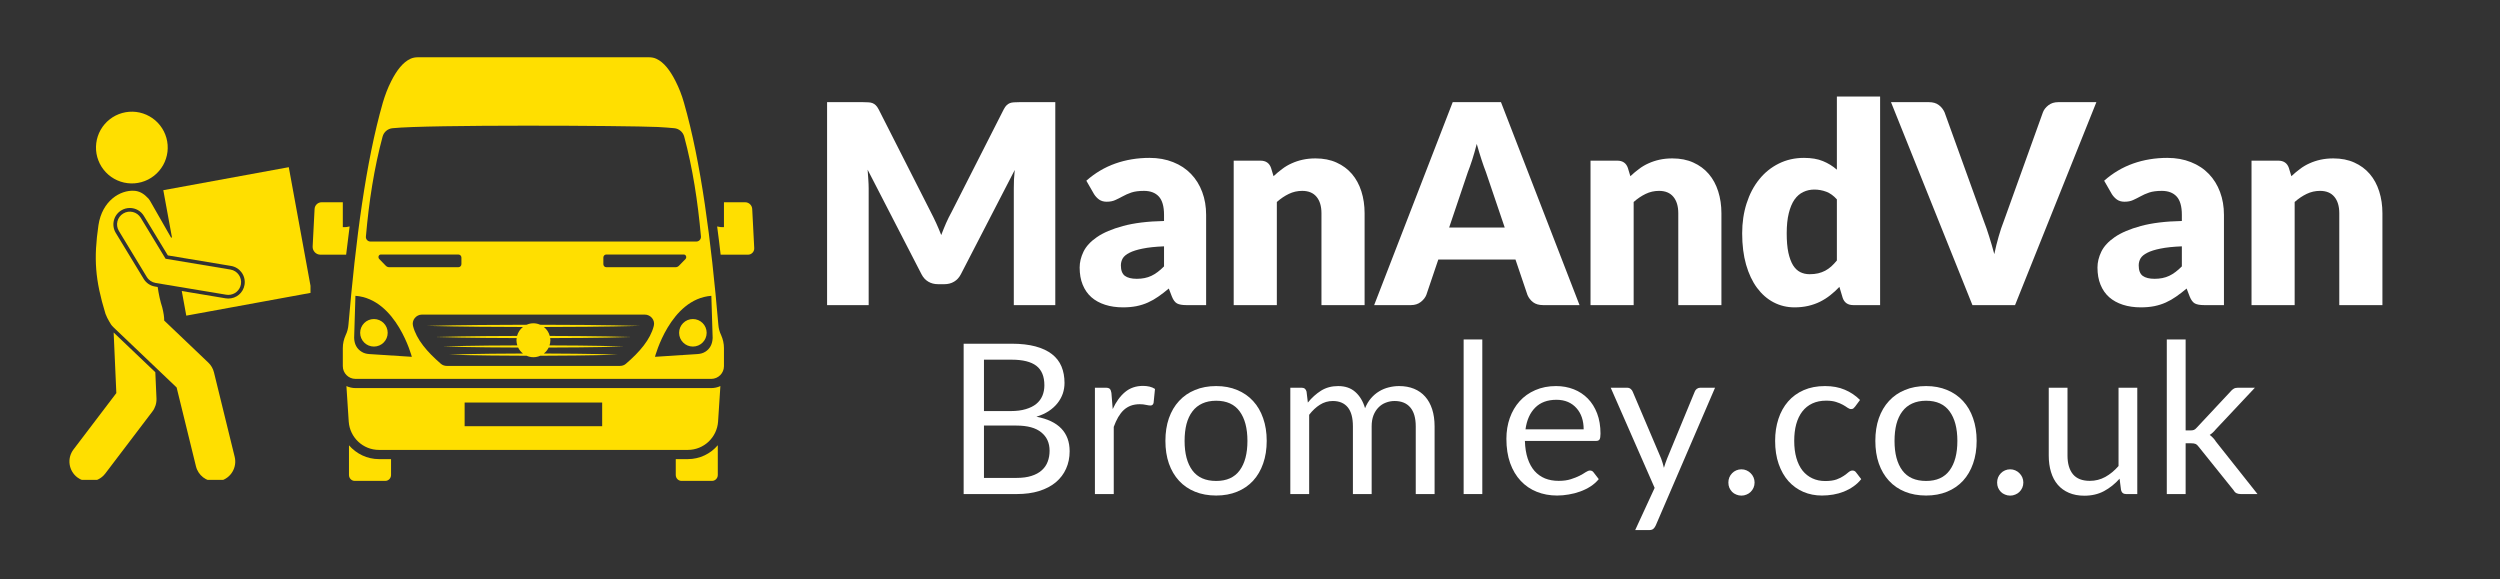 <svg xmlns="http://www.w3.org/2000/svg" xmlns:xlink="http://www.w3.org/1999/xlink" width="600" viewBox="0 0 450 104.25" height="139" preserveAspectRatio="xMidYMid meet"><rect x="0" y="0" width="450" height="104.25" fill="#333333" stroke="none"/><defs><g></g><clipPath id="939fd4f8fe"><path d="M 12 59 L 29 59 L 29 86.371 L 12 86.371 Z M 12 59 " clip-rule="nonzero"></path></clipPath><clipPath id="ae8472b5c5"><path d="M 17 30 L 55.891 30 L 55.891 86.371 L 17 86.371 Z M 17 30 " clip-rule="nonzero"></path></clipPath><clipPath id="56492bb1fe"><path d="M 129 36 L 135.887 36 L 135.887 46 L 129 46 Z M 129 36 " clip-rule="nonzero"></path></clipPath><clipPath id="05c072751c"><path d="M 61 10.352 L 131 10.352 L 131 69 L 61 69 Z M 61 10.352 " clip-rule="nonzero"></path></clipPath><clipPath id="176a81b2b3"><path d="M 56.211 36 L 63 36 L 63 46 L 56.211 46 Z M 56.211 36 " clip-rule="nonzero"></path></clipPath></defs><g clip-path="url(#939fd4f8fe)"><path fill="#ffdf00" d="M 13.918 85.93 C 14.566 86.422 15.328 86.66 16.086 86.66 C 17.168 86.66 18.238 86.172 18.945 85.242 L 27.438 74.062 C 27.945 73.395 28.203 72.57 28.168 71.73 L 27.957 67 L 20.457 59.852 L 20.941 70.754 L 13.23 80.902 C 12.031 82.48 12.34 84.73 13.918 85.93 Z M 13.918 85.93 " fill-opacity="1" fill-rule="nonzero"></path></g><g clip-path="url(#ae8472b5c5)"><path fill="#ffdf00" d="M 26.449 35.48 C 25.824 34.82 25.043 34.395 24.16 34.34 C 21.641 34.18 18.387 36.129 17.723 40.523 C 16.844 46.57 17.109 50.352 18.988 56.488 C 19.195 57.016 19.422 57.473 19.664 57.875 C 19.848 58.246 20.094 58.594 20.41 58.895 L 20.68 59.152 C 20.703 59.176 20.73 59.203 20.754 59.227 L 31.793 69.746 L 35.273 83.938 C 35.676 85.574 37.141 86.672 38.754 86.672 C 39.039 86.672 39.324 86.637 39.613 86.566 C 41.539 86.098 42.715 84.152 42.242 82.23 L 38.512 67.02 C 38.348 66.352 38 65.75 37.504 65.277 L 29.555 57.699 C 29.566 57.102 29.453 56.34 29.215 55.371 C 28.832 54.191 28.566 52.938 28.383 51.66 L 27.898 51.578 C 27.047 51.438 26.305 50.934 25.859 50.195 L 20.84 41.926 C 20.43 41.25 20.309 40.457 20.496 39.688 C 20.684 38.922 21.16 38.273 21.836 37.863 C 22.297 37.586 22.828 37.438 23.367 37.438 C 24.41 37.438 25.355 37.969 25.895 38.859 L 30.211 45.973 L 41.586 47.867 C 43.195 48.137 44.285 49.66 44.016 51.27 C 43.777 52.699 42.555 53.738 41.105 53.738 C 40.941 53.738 40.777 53.727 40.617 53.699 L 32.719 52.383 L 33.531 56.816 L 56.117 52.68 L 51.98 30.094 L 29.395 34.234 L 30.961 42.781 L 30.77 42.727 L 28.707 39.121 L 26.988 36.113 C 26.848 35.863 26.66 35.652 26.449 35.48 Z M 26.449 35.48 " fill-opacity="1" fill-rule="nonzero"></path></g><path fill="#ffdf00" d="M 29.953 24.828 C 30.066 25.234 30.141 25.652 30.172 26.074 C 30.203 26.496 30.195 26.918 30.145 27.34 C 30.094 27.762 30 28.172 29.867 28.574 C 29.738 28.977 29.566 29.363 29.359 29.734 C 29.148 30.102 28.906 30.449 28.629 30.77 C 28.355 31.09 28.051 31.383 27.715 31.645 C 27.383 31.906 27.023 32.133 26.648 32.324 C 26.27 32.516 25.875 32.668 25.465 32.781 C 25.059 32.895 24.641 32.965 24.219 33 C 23.797 33.031 23.375 33.02 22.953 32.969 C 22.531 32.918 22.121 32.828 21.719 32.695 C 21.316 32.562 20.93 32.391 20.559 32.184 C 20.191 31.977 19.844 31.734 19.523 31.457 C 19.203 31.18 18.91 30.875 18.648 30.539 C 18.387 30.207 18.16 29.852 17.969 29.473 C 17.781 29.094 17.625 28.699 17.512 28.293 C 17.398 27.883 17.328 27.469 17.293 27.047 C 17.262 26.621 17.273 26.199 17.324 25.781 C 17.375 25.359 17.465 24.945 17.598 24.543 C 17.73 24.141 17.902 23.754 18.109 23.387 C 18.316 23.016 18.562 22.672 18.836 22.352 C 19.113 22.027 19.418 21.738 19.754 21.477 C 20.086 21.215 20.441 20.988 20.82 20.797 C 21.199 20.605 21.594 20.453 22 20.34 C 22.41 20.227 22.824 20.152 23.246 20.121 C 23.672 20.09 24.094 20.098 24.512 20.148 C 24.934 20.199 25.348 20.293 25.75 20.426 C 26.152 20.559 26.539 20.727 26.906 20.938 C 27.277 21.145 27.621 21.387 27.945 21.664 C 28.266 21.938 28.555 22.246 28.816 22.578 C 29.078 22.91 29.305 23.27 29.496 23.648 C 29.688 24.023 29.84 24.418 29.953 24.828 Z M 29.953 24.828 " fill-opacity="1" fill-rule="nonzero"></path><path fill="#ffdf00" d="M 40.723 53.047 C 40.852 53.07 40.98 53.078 41.105 53.078 C 42.207 53.078 43.18 52.285 43.367 51.16 C 43.574 49.91 42.73 48.727 41.48 48.52 L 29.801 46.574 L 25.332 39.203 C 24.672 38.117 23.262 37.773 22.18 38.43 C 21.094 39.086 20.746 40.5 21.406 41.582 L 26.422 49.855 C 26.77 50.426 27.348 50.82 28.008 50.93 Z M 40.723 53.047 " fill-opacity="1" fill-rule="nonzero"></path><path fill="#ffdf00" d="M 122.68 86.562 L 128.16 86.562 C 128.738 86.562 129.203 86.082 129.203 85.504 L 129.203 80.141 C 127.895 81.68 125.957 82.641 123.805 82.641 L 121.637 82.641 L 121.637 85.504 C 121.637 86.082 122.098 86.562 122.68 86.562 Z M 122.68 86.562 " fill-opacity="1" fill-rule="nonzero"></path><path fill="#ffdf00" d="M 62.816 80.156 L 62.816 85.504 C 62.816 86.082 63.281 86.562 63.859 86.562 L 69.344 86.562 C 69.922 86.562 70.387 86.082 70.387 85.504 L 70.387 82.641 L 68.215 82.641 C 66.078 82.641 64.145 81.68 62.816 80.156 Z M 62.816 80.156 " fill-opacity="1" fill-rule="nonzero"></path><g clip-path="url(#56492bb1fe)"><path fill="#ffdf00" d="M 135.398 37.613 C 135.363 36.938 134.801 36.406 134.121 36.406 L 130.312 36.406 L 130.312 40.879 C 129.867 40.91 129.453 40.859 129.086 40.762 C 129.305 42.402 129.52 44.09 129.715 45.844 L 134.637 45.844 C 135.281 45.844 135.793 45.297 135.762 44.668 Z M 135.398 37.613 " fill-opacity="1" fill-rule="nonzero"></path></g><g clip-path="url(#05c072751c)"><path fill="#ffdf00" d="M 73.863 10.59 C 72.539 11.203 71.41 12.645 70.418 14.613 C 69.789 15.84 69.309 17.133 68.91 18.473 C 65.832 29.219 64.027 43.23 62.719 58.465 C 62.668 59.109 62.504 59.738 62.223 60.316 C 61.891 61.047 61.707 61.84 61.707 62.652 L 61.707 65.914 C 61.707 67.172 62.734 68.199 63.992 68.199 L 128.027 68.199 C 129.285 68.199 130.312 67.172 130.312 65.914 L 130.312 62.652 C 130.312 61.84 130.129 61.047 129.801 60.316 C 129.52 59.738 129.352 59.109 129.305 58.465 C 127.996 43.23 126.191 29.219 123.109 18.473 C 122.73 17.133 122.23 15.84 121.602 14.613 C 120.609 12.645 119.484 11.203 118.16 10.59 C 117.746 10.391 117.281 10.309 116.816 10.309 L 75.219 10.309 C 74.742 10.309 74.277 10.391 73.863 10.59 Z M 66.445 63.73 C 65.965 63.695 65.484 63.578 65.086 63.316 C 64.227 62.785 63.777 61.941 63.746 60.812 L 63.977 53.246 C 71.395 53.809 74.129 64.227 74.129 64.227 Z M 68.562 45.812 L 82.508 45.812 C 82.805 45.812 83.055 46.059 83.055 46.359 L 83.055 47.551 C 83.055 47.848 82.805 48.098 82.508 48.098 L 70.055 48.098 C 69.824 48.098 69.605 47.996 69.457 47.848 L 68.266 46.625 C 67.984 46.324 68.148 45.812 68.562 45.812 Z M 117.68 58.68 C 117.051 61.129 115.145 63.348 112.676 65.469 C 112.379 65.734 112 65.863 111.602 65.863 L 80.422 65.863 C 80.039 65.863 79.641 65.734 79.344 65.469 C 76.895 63.348 74.973 61.129 74.344 58.68 C 74.078 57.637 74.891 56.625 75.965 56.625 L 116.055 56.625 C 117.133 56.625 117.961 57.637 117.68 58.68 Z M 108.605 47.551 L 108.605 46.359 C 108.605 46.059 108.836 45.812 109.133 45.812 L 123.094 45.812 C 123.359 45.812 123.523 46.043 123.523 46.277 C 123.523 46.406 123.492 46.523 123.391 46.625 L 122.199 47.848 C 122.051 47.996 121.836 48.098 121.602 48.098 L 109.133 48.098 C 108.836 48.098 108.605 47.848 108.605 47.551 Z M 128.277 60.812 C 128.242 61.941 127.797 62.785 126.953 63.316 C 126.539 63.578 126.059 63.695 125.578 63.73 L 117.895 64.227 C 117.895 64.227 120.625 53.809 128.043 53.246 Z M 118.422 22.859 C 119.566 22.926 120.559 22.992 121.387 23.078 C 122.23 23.16 122.945 23.773 123.16 24.602 C 124.668 30.215 125.609 36.242 126.172 42.582 C 126.207 43.062 125.824 43.477 125.344 43.477 L 66.676 43.477 C 66.195 43.477 65.816 43.062 65.863 42.582 C 66.41 36.242 67.355 30.215 68.863 24.602 C 69.078 23.773 69.789 23.16 70.648 23.078 C 77.027 22.414 112.512 22.598 118.422 22.859 Z M 118.422 22.859 " fill-opacity="1" fill-rule="nonzero"></path></g><path fill="#ffdf00" d="M 129.254 75.883 L 129.668 69.492 C 129.172 69.723 128.605 69.855 128.027 69.855 L 63.992 69.855 C 63.414 69.855 62.852 69.723 62.355 69.492 L 62.77 75.883 C 62.969 78.746 65.336 80.984 68.215 80.984 L 123.805 80.984 C 126.688 80.984 129.055 78.746 129.254 75.883 Z M 108.391 76.711 L 83.633 76.711 L 83.633 72.457 L 108.391 72.457 Z M 108.391 76.711 " fill-opacity="1" fill-rule="nonzero"></path><g clip-path="url(#176a81b2b3)"><path fill="#ffdf00" d="M 57.684 45.844 L 62.305 45.844 C 62.504 44.09 62.719 42.402 62.934 40.762 C 62.57 40.859 62.156 40.91 61.707 40.879 L 61.707 36.406 L 57.898 36.406 C 57.223 36.406 56.656 36.938 56.625 37.613 L 56.277 44.371 C 56.242 45.168 56.875 45.844 57.684 45.844 Z M 57.684 45.844 " fill-opacity="1" fill-rule="nonzero"></path></g><path fill="#ffdf00" d="M 67.305 57.426 C 65.938 57.426 64.828 58.535 64.828 59.906 C 64.828 61.273 65.938 62.383 67.305 62.383 C 68.676 62.383 69.785 61.273 69.785 59.906 C 69.785 58.535 68.676 57.426 67.305 57.426 Z M 67.305 57.426 " fill-opacity="1" fill-rule="nonzero"></path><path fill="#ffdf00" d="M 124.719 62.383 C 126.09 62.383 127.199 61.273 127.199 59.906 C 127.199 58.535 126.09 57.426 124.719 57.426 C 123.348 57.426 122.238 58.535 122.238 59.906 C 122.238 61.273 123.348 62.383 124.719 62.383 Z M 124.719 62.383 " fill-opacity="1" fill-rule="nonzero"></path><path fill="#ffdf00" d="M 105.59 58.496 L 97.242 58.457 C 96.867 58.289 96.453 58.191 96.016 58.191 C 95.574 58.191 95.16 58.289 94.785 58.457 L 86.438 58.5 C 83.242 58.531 80.051 58.574 76.859 58.66 C 80.051 58.746 83.242 58.785 86.438 58.82 L 94.129 58.859 C 93.621 59.262 93.242 59.82 93.07 60.469 L 87.207 60.5 C 84.27 60.535 81.332 60.574 78.398 60.66 C 81.332 60.746 84.27 60.789 87.207 60.82 L 93 60.855 C 92.98 60.984 92.961 61.109 92.961 61.242 C 92.961 61.57 93.023 61.879 93.117 62.172 C 91.367 62.18 89.613 62.18 87.859 62.203 C 85.145 62.238 82.426 62.277 79.707 62.363 C 82.426 62.449 85.145 62.492 87.859 62.523 C 89.664 62.547 91.465 62.551 93.266 62.559 C 93.469 62.98 93.77 63.348 94.133 63.633 C 92.23 63.641 90.328 63.645 88.426 63.672 C 85.895 63.703 83.367 63.746 80.836 63.832 C 83.367 63.918 85.895 63.961 88.426 63.992 C 90.543 64.023 92.664 64.023 94.781 64.035 C 95.16 64.203 95.574 64.297 96.016 64.297 C 96.453 64.297 96.871 64.203 97.246 64.035 C 99.367 64.023 101.484 64.023 103.602 63.992 L 107.398 63.934 C 108.66 63.902 109.926 63.879 111.191 63.832 C 109.926 63.785 108.66 63.766 107.398 63.73 L 103.602 63.672 C 101.699 63.645 99.797 63.641 97.895 63.633 C 98.258 63.348 98.559 62.98 98.762 62.559 L 104.168 62.527 L 108.242 62.469 C 109.602 62.434 110.961 62.414 112.32 62.363 C 110.961 62.316 109.602 62.297 108.242 62.262 L 104.168 62.203 L 98.91 62.172 C 99.004 61.879 99.07 61.57 99.07 61.242 C 99.07 61.109 99.047 60.984 99.031 60.855 L 104.824 60.824 L 109.227 60.766 C 110.695 60.73 112.164 60.707 113.629 60.66 C 112.164 60.613 110.695 60.594 109.227 60.559 L 104.824 60.5 L 98.957 60.469 C 98.785 59.82 98.41 59.262 97.898 58.859 L 105.59 58.82 L 110.379 58.762 L 115.168 58.66 L 110.379 58.559 Z M 105.59 58.496 " fill-opacity="1" fill-rule="nonzero"></path><g fill="#ffffff" fill-opacity="1"><g transform="translate(145.344, 54.919)"><g><path d="M 44.609 -36.531 L 44.609 0 L 37.141 0 L 37.141 -21.016 C 37.141 -21.504 37.148 -22.031 37.172 -22.594 C 37.203 -23.164 37.25 -23.742 37.312 -24.328 L 27.609 -5.547 C 27.305 -4.961 26.898 -4.52 26.391 -4.219 C 25.879 -3.914 25.301 -3.766 24.656 -3.766 L 23.5 -3.766 C 22.844 -3.766 22.258 -3.914 21.75 -4.219 C 21.238 -4.52 20.832 -4.961 20.531 -5.547 L 10.828 -24.375 C 10.879 -23.77 10.922 -23.18 10.953 -22.609 C 10.992 -22.035 11.016 -21.504 11.016 -21.016 L 11.016 0 L 3.531 0 L 3.531 -36.531 L 10 -36.531 C 10.375 -36.531 10.695 -36.52 10.969 -36.5 C 11.25 -36.488 11.492 -36.441 11.703 -36.359 C 11.922 -36.273 12.117 -36.145 12.297 -35.969 C 12.473 -35.801 12.645 -35.555 12.812 -35.234 L 22.219 -16.703 C 22.551 -16.066 22.875 -15.406 23.188 -14.719 C 23.5 -14.031 23.797 -13.328 24.078 -12.609 C 24.359 -13.348 24.648 -14.066 24.953 -14.766 C 25.266 -15.473 25.598 -16.145 25.953 -16.781 L 35.328 -35.234 C 35.492 -35.555 35.664 -35.801 35.844 -35.969 C 36.02 -36.145 36.219 -36.273 36.438 -36.359 C 36.656 -36.441 36.898 -36.488 37.172 -36.5 C 37.453 -36.52 37.773 -36.531 38.141 -36.531 Z M 44.609 -36.531 "></path></g></g></g><g fill="#ffffff" fill-opacity="1"><g transform="translate(193.478, 54.919)"><g><path d="M 16.047 -10.578 C 14.492 -10.516 13.211 -10.379 12.203 -10.172 C 11.203 -9.973 10.41 -9.723 9.828 -9.422 C 9.242 -9.129 8.836 -8.789 8.609 -8.406 C 8.391 -8.02 8.281 -7.598 8.281 -7.141 C 8.281 -6.254 8.52 -5.629 9 -5.266 C 9.488 -4.91 10.203 -4.734 11.141 -4.734 C 12.141 -4.734 13.016 -4.91 13.766 -5.266 C 14.516 -5.617 15.273 -6.188 16.047 -6.969 Z M 2.062 -22.391 C 3.625 -23.773 5.363 -24.805 7.281 -25.484 C 9.195 -26.16 11.25 -26.5 13.438 -26.5 C 15.008 -26.5 16.426 -26.242 17.688 -25.734 C 18.957 -25.234 20.031 -24.523 20.906 -23.609 C 21.781 -22.703 22.453 -21.617 22.922 -20.359 C 23.391 -19.109 23.625 -17.738 23.625 -16.25 L 23.625 0 L 20.062 0 C 19.32 0 18.766 -0.098 18.391 -0.297 C 18.016 -0.504 17.703 -0.926 17.453 -1.562 L 16.906 -2.984 C 16.25 -2.43 15.617 -1.945 15.016 -1.531 C 14.422 -1.113 13.801 -0.758 13.156 -0.469 C 12.508 -0.176 11.82 0.039 11.094 0.188 C 10.363 0.332 9.555 0.406 8.672 0.406 C 7.484 0.406 6.406 0.25 5.438 -0.062 C 4.469 -0.375 3.645 -0.828 2.969 -1.422 C 2.289 -2.023 1.77 -2.773 1.406 -3.672 C 1.039 -4.566 0.859 -5.598 0.859 -6.766 C 0.859 -7.703 1.086 -8.648 1.547 -9.609 C 2.016 -10.578 2.828 -11.457 3.984 -12.25 C 5.141 -13.039 6.695 -13.703 8.656 -14.234 C 10.613 -14.773 13.078 -15.078 16.047 -15.141 L 16.047 -16.25 C 16.047 -17.77 15.734 -18.867 15.109 -19.547 C 14.484 -20.223 13.594 -20.562 12.438 -20.562 C 11.52 -20.562 10.766 -20.461 10.172 -20.266 C 9.586 -20.066 9.066 -19.836 8.609 -19.578 C 8.148 -19.328 7.703 -19.102 7.266 -18.906 C 6.836 -18.707 6.32 -18.609 5.719 -18.609 C 5.188 -18.609 4.734 -18.738 4.359 -19 C 3.992 -19.27 3.691 -19.594 3.453 -19.969 Z M 2.062 -22.391 "></path></g></g></g><g fill="#ffffff" fill-opacity="1"><g transform="translate(219.425, 54.919)"><g><path d="M 9.812 -23.203 C 10.312 -23.672 10.828 -24.102 11.359 -24.5 C 11.891 -24.906 12.461 -25.242 13.078 -25.516 C 13.691 -25.797 14.352 -26.016 15.062 -26.172 C 15.77 -26.328 16.539 -26.406 17.375 -26.406 C 18.801 -26.406 20.062 -26.156 21.156 -25.656 C 22.25 -25.164 23.172 -24.484 23.922 -23.609 C 24.672 -22.734 25.238 -21.688 25.625 -20.469 C 26.008 -19.258 26.203 -17.945 26.203 -16.531 L 26.203 0 L 18.438 0 L 18.438 -16.531 C 18.438 -17.801 18.141 -18.789 17.547 -19.5 C 16.961 -20.207 16.102 -20.562 14.969 -20.562 C 14.113 -20.562 13.312 -20.379 12.562 -20.016 C 11.82 -19.66 11.102 -19.176 10.406 -18.562 L 10.406 0 L 2.641 0 L 2.641 -26 L 7.453 -26 C 8.422 -26 9.055 -25.566 9.359 -24.703 Z M 9.812 -23.203 "></path></g></g></g><g fill="#ffffff" fill-opacity="1"><g transform="translate(248.004, 54.919)"><g><path d="M 22.844 -13.969 L 19.453 -23.969 C 19.203 -24.602 18.938 -25.352 18.656 -26.219 C 18.375 -27.082 18.094 -28.016 17.812 -29.016 C 17.551 -27.992 17.281 -27.047 17 -26.172 C 16.719 -25.305 16.453 -24.555 16.203 -23.922 L 12.844 -13.969 Z M 36.312 0 L 29.75 0 C 29.008 0 28.41 -0.172 27.953 -0.516 C 27.504 -0.859 27.164 -1.297 26.938 -1.828 L 24.781 -8.203 L 10.891 -8.203 L 8.734 -1.828 C 8.547 -1.359 8.211 -0.938 7.734 -0.562 C 7.254 -0.188 6.664 0 5.969 0 L -0.656 0 L 13.484 -36.531 L 22.172 -36.531 Z M 36.312 0 "></path></g></g></g><g fill="#ffffff" fill-opacity="1"><g transform="translate(283.653, 54.919)"><g><path d="M 9.812 -23.203 C 10.312 -23.672 10.828 -24.102 11.359 -24.5 C 11.891 -24.906 12.461 -25.242 13.078 -25.516 C 13.691 -25.797 14.352 -26.016 15.062 -26.172 C 15.77 -26.328 16.539 -26.406 17.375 -26.406 C 18.801 -26.406 20.062 -26.156 21.156 -25.656 C 22.25 -25.164 23.172 -24.484 23.922 -23.609 C 24.672 -22.734 25.238 -21.688 25.625 -20.469 C 26.008 -19.258 26.203 -17.945 26.203 -16.531 L 26.203 0 L 18.438 0 L 18.438 -16.531 C 18.438 -17.801 18.141 -18.789 17.547 -19.5 C 16.961 -20.207 16.102 -20.562 14.969 -20.562 C 14.113 -20.562 13.312 -20.379 12.562 -20.016 C 11.82 -19.66 11.102 -19.176 10.406 -18.562 L 10.406 0 L 2.641 0 L 2.641 -26 L 7.453 -26 C 8.422 -26 9.055 -25.566 9.359 -24.703 Z M 9.812 -23.203 "></path></g></g></g><g fill="#ffffff" fill-opacity="1"><g transform="translate(312.232, 54.919)"><g><path d="M 18.406 -19.031 C 17.82 -19.688 17.188 -20.145 16.5 -20.406 C 15.812 -20.664 15.094 -20.797 14.344 -20.797 C 13.625 -20.797 12.961 -20.648 12.359 -20.359 C 11.754 -20.078 11.227 -19.625 10.781 -19 C 10.344 -18.375 10 -17.555 9.75 -16.547 C 9.5 -15.547 9.375 -14.336 9.375 -12.922 C 9.375 -11.547 9.473 -10.391 9.672 -9.453 C 9.879 -8.516 10.16 -7.754 10.516 -7.172 C 10.879 -6.598 11.312 -6.188 11.812 -5.938 C 12.312 -5.688 12.867 -5.562 13.484 -5.562 C 14.055 -5.562 14.57 -5.613 15.031 -5.719 C 15.488 -5.832 15.91 -5.988 16.297 -6.188 C 16.68 -6.395 17.047 -6.648 17.391 -6.953 C 17.734 -7.266 18.07 -7.625 18.406 -8.031 Z M 26.188 -37.547 L 26.188 0 L 21.359 0 C 20.391 0 19.754 -0.43 19.453 -1.297 L 18.859 -3.281 C 18.336 -2.727 17.789 -2.227 17.219 -1.781 C 16.656 -1.332 16.039 -0.941 15.375 -0.609 C 14.719 -0.285 14.008 -0.035 13.25 0.141 C 12.488 0.316 11.664 0.406 10.781 0.406 C 9.426 0.406 8.172 0.102 7.016 -0.5 C 5.867 -1.102 4.875 -1.973 4.031 -3.109 C 3.195 -4.242 2.539 -5.633 2.062 -7.281 C 1.594 -8.926 1.359 -10.805 1.359 -12.922 C 1.359 -14.859 1.625 -16.656 2.156 -18.312 C 2.688 -19.977 3.441 -21.414 4.422 -22.625 C 5.398 -23.844 6.57 -24.789 7.938 -25.469 C 9.312 -26.156 10.828 -26.5 12.484 -26.5 C 13.836 -26.5 14.973 -26.305 15.891 -25.922 C 16.816 -25.547 17.656 -25.031 18.406 -24.375 L 18.406 -37.547 Z M 26.188 -37.547 "></path></g></g></g><g fill="#ffffff" fill-opacity="1"><g transform="translate(341.037, 54.919)"><g><path d="M 36.312 -36.531 L 21.672 0 L 14 0 L -0.656 -36.531 L 6.172 -36.531 C 6.898 -36.531 7.488 -36.359 7.938 -36.016 C 8.395 -35.68 8.742 -35.242 8.984 -34.703 L 16.047 -15.141 C 16.379 -14.297 16.703 -13.363 17.016 -12.344 C 17.336 -11.332 17.645 -10.273 17.938 -9.172 C 18.164 -10.273 18.426 -11.332 18.719 -12.344 C 19.008 -13.363 19.32 -14.297 19.656 -15.141 L 26.688 -34.703 C 26.863 -35.172 27.191 -35.594 27.672 -35.969 C 28.148 -36.344 28.738 -36.531 29.438 -36.531 Z M 36.312 -36.531 "></path></g></g></g><g fill="#ffffff" fill-opacity="1"><g transform="translate(376.686, 54.919)"><g><path d="M 16.047 -10.578 C 14.492 -10.516 13.211 -10.379 12.203 -10.172 C 11.203 -9.973 10.41 -9.723 9.828 -9.422 C 9.242 -9.129 8.836 -8.789 8.609 -8.406 C 8.391 -8.02 8.281 -7.598 8.281 -7.141 C 8.281 -6.254 8.52 -5.629 9 -5.266 C 9.488 -4.91 10.203 -4.734 11.141 -4.734 C 12.141 -4.734 13.016 -4.91 13.766 -5.266 C 14.516 -5.617 15.273 -6.188 16.047 -6.969 Z M 2.062 -22.391 C 3.625 -23.773 5.363 -24.805 7.281 -25.484 C 9.195 -26.16 11.25 -26.5 13.438 -26.5 C 15.008 -26.5 16.426 -26.242 17.688 -25.734 C 18.957 -25.234 20.031 -24.523 20.906 -23.609 C 21.781 -22.703 22.453 -21.617 22.922 -20.359 C 23.391 -19.109 23.625 -17.738 23.625 -16.25 L 23.625 0 L 20.062 0 C 19.32 0 18.766 -0.098 18.391 -0.297 C 18.016 -0.504 17.703 -0.926 17.453 -1.562 L 16.906 -2.984 C 16.25 -2.43 15.617 -1.945 15.016 -1.531 C 14.422 -1.113 13.801 -0.758 13.156 -0.469 C 12.508 -0.176 11.82 0.039 11.094 0.188 C 10.363 0.332 9.555 0.406 8.672 0.406 C 7.484 0.406 6.406 0.25 5.438 -0.062 C 4.469 -0.375 3.645 -0.828 2.969 -1.422 C 2.289 -2.023 1.77 -2.773 1.406 -3.672 C 1.039 -4.566 0.859 -5.598 0.859 -6.766 C 0.859 -7.703 1.086 -8.648 1.547 -9.609 C 2.016 -10.578 2.828 -11.457 3.984 -12.25 C 5.141 -13.039 6.695 -13.703 8.656 -14.234 C 10.613 -14.773 13.078 -15.078 16.047 -15.141 L 16.047 -16.25 C 16.047 -17.77 15.734 -18.867 15.109 -19.547 C 14.484 -20.223 13.594 -20.562 12.438 -20.562 C 11.52 -20.562 10.766 -20.461 10.172 -20.266 C 9.586 -20.066 9.066 -19.836 8.609 -19.578 C 8.148 -19.328 7.703 -19.102 7.266 -18.906 C 6.836 -18.707 6.32 -18.609 5.719 -18.609 C 5.188 -18.609 4.734 -18.738 4.359 -19 C 3.992 -19.27 3.691 -19.594 3.453 -19.969 Z M 2.062 -22.391 "></path></g></g></g><g fill="#ffffff" fill-opacity="1"><g transform="translate(402.633, 54.919)"><g><path d="M 9.812 -23.203 C 10.312 -23.672 10.828 -24.102 11.359 -24.5 C 11.891 -24.906 12.461 -25.242 13.078 -25.516 C 13.691 -25.797 14.352 -26.016 15.062 -26.172 C 15.77 -26.328 16.539 -26.406 17.375 -26.406 C 18.801 -26.406 20.062 -26.156 21.156 -25.656 C 22.25 -25.164 23.172 -24.484 23.922 -23.609 C 24.672 -22.734 25.238 -21.688 25.625 -20.469 C 26.008 -19.258 26.203 -17.945 26.203 -16.531 L 26.203 0 L 18.438 0 L 18.438 -16.531 C 18.438 -17.801 18.141 -18.789 17.547 -19.5 C 16.961 -20.207 16.102 -20.562 14.969 -20.562 C 14.113 -20.562 13.312 -20.379 12.562 -20.016 C 11.82 -19.66 11.102 -19.176 10.406 -18.562 L 10.406 0 L 2.641 0 L 2.641 -26 L 7.453 -26 C 8.422 -26 9.055 -25.566 9.359 -24.703 Z M 9.812 -23.203 "></path></g></g></g><g fill="#ffffff" fill-opacity="1"><g transform="translate(170.004, 88.93)"><g><path d="M 12.953 -2.906 C 14.004 -2.906 14.906 -3.023 15.656 -3.266 C 16.414 -3.504 17.035 -3.844 17.516 -4.281 C 18.004 -4.719 18.359 -5.234 18.578 -5.828 C 18.805 -6.422 18.922 -7.078 18.922 -7.797 C 18.922 -9.203 18.422 -10.305 17.422 -11.109 C 16.43 -11.922 14.941 -12.328 12.953 -12.328 L 7.109 -12.328 L 7.109 -2.906 Z M 7.109 -24.188 L 7.109 -14.938 L 11.938 -14.938 C 12.969 -14.938 13.863 -15.051 14.625 -15.281 C 15.395 -15.508 16.023 -15.82 16.516 -16.219 C 17.016 -16.625 17.383 -17.113 17.625 -17.688 C 17.863 -18.258 17.984 -18.891 17.984 -19.578 C 17.984 -21.172 17.504 -22.336 16.547 -23.078 C 15.586 -23.816 14.102 -24.188 12.094 -24.188 Z M 12.094 -27.062 C 13.75 -27.062 15.176 -26.898 16.375 -26.578 C 17.582 -26.254 18.57 -25.789 19.344 -25.188 C 20.125 -24.582 20.695 -23.844 21.062 -22.969 C 21.426 -22.094 21.609 -21.102 21.609 -20 C 21.609 -19.332 21.504 -18.691 21.297 -18.078 C 21.086 -17.473 20.773 -16.906 20.359 -16.375 C 19.941 -15.844 19.414 -15.363 18.781 -14.938 C 18.145 -14.52 17.398 -14.18 16.547 -13.922 C 18.535 -13.547 20.031 -12.836 21.031 -11.797 C 22.031 -10.754 22.531 -9.391 22.531 -7.703 C 22.531 -6.555 22.316 -5.508 21.891 -4.562 C 21.473 -3.625 20.859 -2.812 20.047 -2.125 C 19.234 -1.445 18.234 -0.922 17.047 -0.547 C 15.867 -0.18 14.523 0 13.016 0 L 3.453 0 L 3.453 -27.062 Z M 12.094 -27.062 "></path></g></g></g><g fill="#ffffff" fill-opacity="1"><g transform="translate(194.429, 88.93)"><g><path d="M 5.859 -15.297 C 6.461 -16.609 7.203 -17.629 8.078 -18.359 C 8.961 -19.098 10.039 -19.469 11.312 -19.469 C 11.719 -19.469 12.102 -19.426 12.469 -19.344 C 12.844 -19.258 13.176 -19.117 13.469 -18.922 L 13.219 -16.422 C 13.145 -16.098 12.957 -15.938 12.656 -15.938 C 12.477 -15.938 12.219 -15.973 11.875 -16.047 C 11.539 -16.129 11.16 -16.172 10.734 -16.172 C 10.129 -16.172 9.586 -16.082 9.109 -15.906 C 8.641 -15.727 8.219 -15.469 7.844 -15.125 C 7.477 -14.781 7.145 -14.352 6.844 -13.844 C 6.551 -13.332 6.285 -12.75 6.047 -12.094 L 6.047 0 L 2.656 0 L 2.656 -19.141 L 4.594 -19.141 C 4.957 -19.141 5.207 -19.066 5.344 -18.922 C 5.477 -18.785 5.57 -18.547 5.625 -18.203 Z M 5.859 -15.297 "></path></g></g></g><g fill="#ffffff" fill-opacity="1"><g transform="translate(208.18, 88.93)"><g><path d="M 10.734 -19.438 C 12.129 -19.438 13.383 -19.203 14.5 -18.734 C 15.625 -18.273 16.582 -17.613 17.375 -16.75 C 18.164 -15.895 18.77 -14.859 19.188 -13.641 C 19.613 -12.43 19.828 -11.078 19.828 -9.578 C 19.828 -8.066 19.613 -6.707 19.188 -5.5 C 18.77 -4.289 18.164 -3.254 17.375 -2.391 C 16.582 -1.535 15.625 -0.879 14.5 -0.422 C 13.383 0.035 12.129 0.266 10.734 0.266 C 9.316 0.266 8.047 0.035 6.922 -0.422 C 5.797 -0.879 4.836 -1.535 4.047 -2.391 C 3.254 -3.254 2.645 -4.289 2.219 -5.5 C 1.801 -6.707 1.594 -8.066 1.594 -9.578 C 1.594 -11.078 1.801 -12.43 2.219 -13.641 C 2.645 -14.859 3.254 -15.895 4.047 -16.75 C 4.836 -17.613 5.797 -18.273 6.922 -18.734 C 8.047 -19.203 9.316 -19.438 10.734 -19.438 Z M 10.734 -2.359 C 12.617 -2.359 14.023 -2.988 14.953 -4.25 C 15.891 -5.52 16.359 -7.289 16.359 -9.562 C 16.359 -11.844 15.891 -13.617 14.953 -14.891 C 14.023 -16.16 12.617 -16.797 10.734 -16.797 C 9.773 -16.797 8.938 -16.629 8.219 -16.297 C 7.508 -15.973 6.922 -15.5 6.453 -14.875 C 5.984 -14.258 5.629 -13.504 5.391 -12.609 C 5.16 -11.711 5.047 -10.695 5.047 -9.562 C 5.047 -7.289 5.516 -5.52 6.453 -4.25 C 7.391 -2.988 8.816 -2.359 10.734 -2.359 Z M 10.734 -2.359 "></path></g></g></g><g fill="#ffffff" fill-opacity="1"><g transform="translate(229.601, 88.93)"><g><path d="M 2.656 0 L 2.656 -19.141 L 4.688 -19.141 C 5.164 -19.141 5.461 -18.906 5.578 -18.438 L 5.812 -16.469 C 6.52 -17.344 7.312 -18.055 8.188 -18.609 C 9.07 -19.16 10.098 -19.438 11.266 -19.438 C 12.547 -19.438 13.582 -19.078 14.375 -18.359 C 15.176 -17.641 15.754 -16.672 16.109 -15.453 C 16.391 -16.141 16.742 -16.734 17.172 -17.234 C 17.609 -17.742 18.098 -18.16 18.641 -18.484 C 19.18 -18.816 19.758 -19.055 20.375 -19.203 C 20.988 -19.359 21.609 -19.438 22.234 -19.438 C 23.242 -19.438 24.141 -19.273 24.922 -18.953 C 25.711 -18.629 26.379 -18.16 26.922 -17.547 C 27.473 -16.93 27.895 -16.172 28.188 -15.266 C 28.477 -14.367 28.625 -13.344 28.625 -12.188 L 28.625 0 L 25.234 0 L 25.234 -12.188 C 25.234 -13.688 24.906 -14.82 24.25 -15.594 C 23.594 -16.363 22.648 -16.75 21.422 -16.75 C 20.867 -16.75 20.344 -16.648 19.844 -16.453 C 19.344 -16.266 18.906 -15.977 18.531 -15.594 C 18.156 -15.219 17.852 -14.742 17.625 -14.172 C 17.406 -13.598 17.297 -12.938 17.297 -12.188 L 17.297 0 L 13.922 0 L 13.922 -12.188 C 13.922 -13.719 13.613 -14.859 13 -15.609 C 12.383 -16.367 11.484 -16.75 10.297 -16.75 C 9.461 -16.75 8.691 -16.523 7.984 -16.078 C 7.285 -15.641 6.641 -15.035 6.047 -14.266 L 6.047 0 Z M 2.656 0 "></path></g></g></g><g fill="#ffffff" fill-opacity="1"><g transform="translate(260.674, 88.93)"><g><path d="M 6.141 -27.828 L 6.141 0 L 2.781 0 L 2.781 -27.828 Z M 6.141 -27.828 "></path></g></g></g><g fill="#ffffff" fill-opacity="1"><g transform="translate(269.59, 88.93)"><g><path d="M 15.469 -11.656 C 15.469 -12.438 15.359 -13.148 15.141 -13.797 C 14.922 -14.441 14.598 -15 14.172 -15.469 C 13.754 -15.945 13.242 -16.316 12.641 -16.578 C 12.035 -16.836 11.348 -16.969 10.578 -16.969 C 8.961 -16.969 7.688 -16.5 6.75 -15.562 C 5.812 -14.625 5.227 -13.32 5 -11.656 Z M 18.188 -2.688 C 17.77 -2.176 17.27 -1.734 16.688 -1.359 C 16.113 -0.992 15.492 -0.691 14.828 -0.453 C 14.172 -0.211 13.488 -0.035 12.781 0.078 C 12.082 0.203 11.383 0.266 10.688 0.266 C 9.363 0.266 8.145 0.039 7.031 -0.406 C 5.914 -0.852 4.953 -1.508 4.141 -2.375 C 3.328 -3.238 2.691 -4.305 2.234 -5.578 C 1.785 -6.848 1.562 -8.305 1.562 -9.953 C 1.562 -11.285 1.766 -12.531 2.172 -13.688 C 2.586 -14.852 3.176 -15.859 3.938 -16.703 C 4.707 -17.555 5.645 -18.223 6.75 -18.703 C 7.863 -19.191 9.113 -19.438 10.5 -19.438 C 11.645 -19.438 12.707 -19.242 13.688 -18.859 C 14.664 -18.473 15.508 -17.914 16.219 -17.188 C 16.926 -16.469 17.484 -15.578 17.891 -14.516 C 18.297 -13.453 18.5 -12.238 18.5 -10.875 C 18.5 -10.352 18.441 -10.004 18.328 -9.828 C 18.211 -9.648 18 -9.562 17.688 -9.562 L 4.891 -9.562 C 4.93 -8.352 5.098 -7.301 5.391 -6.406 C 5.691 -5.508 6.102 -4.758 6.625 -4.156 C 7.156 -3.562 7.785 -3.113 8.516 -2.812 C 9.242 -2.52 10.062 -2.375 10.969 -2.375 C 11.812 -2.375 12.539 -2.473 13.156 -2.672 C 13.77 -2.867 14.297 -3.078 14.734 -3.297 C 15.172 -3.523 15.535 -3.738 15.828 -3.938 C 16.129 -4.133 16.391 -4.234 16.609 -4.234 C 16.879 -4.234 17.094 -4.125 17.25 -3.906 Z M 18.188 -2.688 "></path></g></g></g><g fill="#ffffff" fill-opacity="1"><g transform="translate(289.538, 88.93)"><g><path d="M 19.172 -19.141 L 8.5 5.641 C 8.383 5.898 8.242 6.102 8.078 6.25 C 7.91 6.406 7.648 6.484 7.297 6.484 L 4.797 6.484 L 8.297 -1.109 L 0.391 -19.141 L 3.312 -19.141 C 3.594 -19.141 3.816 -19.066 3.984 -18.922 C 4.16 -18.773 4.281 -18.613 4.344 -18.438 L 9.469 -6.391 C 9.664 -5.859 9.832 -5.301 9.969 -4.719 C 10.145 -5.312 10.336 -5.875 10.547 -6.406 L 15.516 -18.438 C 15.586 -18.633 15.711 -18.801 15.891 -18.938 C 16.078 -19.07 16.285 -19.141 16.516 -19.141 Z M 19.172 -19.141 "></path></g></g></g><g fill="#ffffff" fill-opacity="1"><g transform="translate(309.013, 88.93)"><g><path d="M 2.094 -2.078 C 2.094 -2.398 2.148 -2.707 2.266 -3 C 2.391 -3.289 2.555 -3.539 2.766 -3.75 C 2.973 -3.969 3.223 -4.141 3.516 -4.266 C 3.805 -4.391 4.113 -4.453 4.438 -4.453 C 4.77 -4.453 5.078 -4.391 5.359 -4.266 C 5.648 -4.141 5.898 -3.969 6.109 -3.75 C 6.328 -3.539 6.5 -3.289 6.625 -3 C 6.75 -2.707 6.812 -2.398 6.812 -2.078 C 6.812 -1.734 6.75 -1.422 6.625 -1.141 C 6.5 -0.859 6.328 -0.609 6.109 -0.391 C 5.898 -0.18 5.648 -0.02 5.359 0.094 C 5.078 0.219 4.77 0.281 4.438 0.281 C 4.113 0.281 3.805 0.219 3.516 0.094 C 3.223 -0.02 2.973 -0.18 2.766 -0.391 C 2.555 -0.609 2.391 -0.859 2.266 -1.141 C 2.148 -1.422 2.094 -1.734 2.094 -2.078 Z M 2.094 -2.078 "></path></g></g></g><g fill="#ffffff" fill-opacity="1"><g transform="translate(317.929, 88.93)"><g><path d="M 15.984 -15.734 C 15.879 -15.598 15.773 -15.488 15.672 -15.406 C 15.578 -15.332 15.441 -15.297 15.266 -15.297 C 15.078 -15.297 14.867 -15.375 14.641 -15.531 C 14.41 -15.695 14.129 -15.875 13.797 -16.062 C 13.461 -16.25 13.051 -16.422 12.562 -16.578 C 12.082 -16.734 11.488 -16.812 10.781 -16.812 C 9.844 -16.812 9.016 -16.645 8.297 -16.312 C 7.578 -15.977 6.973 -15.492 6.484 -14.859 C 6.004 -14.234 5.641 -13.473 5.391 -12.578 C 5.148 -11.68 5.031 -10.68 5.031 -9.578 C 5.031 -8.422 5.16 -7.391 5.422 -6.484 C 5.68 -5.586 6.051 -4.832 6.531 -4.219 C 7.02 -3.613 7.609 -3.148 8.297 -2.828 C 8.984 -2.504 9.754 -2.344 10.609 -2.344 C 11.43 -2.344 12.109 -2.438 12.641 -2.625 C 13.172 -2.82 13.609 -3.039 13.953 -3.281 C 14.297 -3.52 14.582 -3.738 14.812 -3.938 C 15.051 -4.133 15.285 -4.234 15.516 -4.234 C 15.785 -4.234 16 -4.125 16.156 -3.906 L 17.094 -2.688 C 16.676 -2.164 16.203 -1.723 15.672 -1.359 C 15.148 -0.992 14.582 -0.688 13.969 -0.438 C 13.352 -0.195 12.711 -0.02 12.047 0.094 C 11.379 0.207 10.703 0.266 10.016 0.266 C 8.816 0.266 7.703 0.047 6.672 -0.391 C 5.648 -0.836 4.758 -1.477 4 -2.312 C 3.25 -3.156 2.66 -4.188 2.234 -5.406 C 1.805 -6.625 1.594 -8.016 1.594 -9.578 C 1.594 -11.004 1.789 -12.32 2.188 -13.531 C 2.582 -14.738 3.16 -15.781 3.922 -16.656 C 4.68 -17.531 5.617 -18.211 6.734 -18.703 C 7.848 -19.191 9.129 -19.438 10.578 -19.438 C 11.922 -19.438 13.102 -19.219 14.125 -18.781 C 15.156 -18.352 16.07 -17.738 16.875 -16.938 Z M 15.984 -15.734 "></path></g></g></g><g fill="#ffffff" fill-opacity="1"><g transform="translate(335.968, 88.93)"><g><path d="M 10.734 -19.438 C 12.129 -19.438 13.383 -19.203 14.5 -18.734 C 15.625 -18.273 16.582 -17.613 17.375 -16.75 C 18.164 -15.895 18.77 -14.859 19.188 -13.641 C 19.613 -12.43 19.828 -11.078 19.828 -9.578 C 19.828 -8.066 19.613 -6.707 19.188 -5.5 C 18.77 -4.289 18.164 -3.254 17.375 -2.391 C 16.582 -1.535 15.625 -0.879 14.5 -0.422 C 13.383 0.035 12.129 0.266 10.734 0.266 C 9.316 0.266 8.047 0.035 6.922 -0.422 C 5.797 -0.879 4.836 -1.535 4.047 -2.391 C 3.254 -3.254 2.645 -4.289 2.219 -5.5 C 1.801 -6.707 1.594 -8.066 1.594 -9.578 C 1.594 -11.078 1.801 -12.43 2.219 -13.641 C 2.645 -14.859 3.254 -15.895 4.047 -16.75 C 4.836 -17.613 5.797 -18.273 6.922 -18.734 C 8.047 -19.203 9.316 -19.438 10.734 -19.438 Z M 10.734 -2.359 C 12.617 -2.359 14.023 -2.988 14.953 -4.25 C 15.891 -5.52 16.359 -7.289 16.359 -9.562 C 16.359 -11.844 15.891 -13.617 14.953 -14.891 C 14.023 -16.16 12.617 -16.797 10.734 -16.797 C 9.773 -16.797 8.938 -16.629 8.219 -16.297 C 7.508 -15.973 6.922 -15.5 6.453 -14.875 C 5.984 -14.258 5.629 -13.504 5.391 -12.609 C 5.16 -11.711 5.047 -10.695 5.047 -9.562 C 5.047 -7.289 5.516 -5.52 6.453 -4.25 C 7.391 -2.988 8.816 -2.359 10.734 -2.359 Z M 10.734 -2.359 "></path></g></g></g><g fill="#ffffff" fill-opacity="1"><g transform="translate(357.389, 88.93)"><g><path d="M 2.094 -2.078 C 2.094 -2.398 2.148 -2.707 2.266 -3 C 2.391 -3.289 2.555 -3.539 2.766 -3.75 C 2.973 -3.969 3.223 -4.141 3.516 -4.266 C 3.805 -4.391 4.113 -4.453 4.438 -4.453 C 4.77 -4.453 5.078 -4.391 5.359 -4.266 C 5.648 -4.141 5.898 -3.969 6.109 -3.75 C 6.328 -3.539 6.5 -3.289 6.625 -3 C 6.75 -2.707 6.812 -2.398 6.812 -2.078 C 6.812 -1.734 6.75 -1.422 6.625 -1.141 C 6.5 -0.859 6.328 -0.609 6.109 -0.391 C 5.898 -0.18 5.648 -0.02 5.359 0.094 C 5.078 0.219 4.77 0.281 4.438 0.281 C 4.113 0.281 3.805 0.219 3.516 0.094 C 3.223 -0.02 2.973 -0.18 2.766 -0.391 C 2.555 -0.609 2.391 -0.859 2.266 -1.141 C 2.148 -1.422 2.094 -1.734 2.094 -2.078 Z M 2.094 -2.078 "></path></g></g></g><g fill="#ffffff" fill-opacity="1"><g transform="translate(366.305, 88.93)"><g><path d="M 18.406 -19.141 L 18.406 0 L 16.391 0 C 15.91 0 15.609 -0.234 15.484 -0.703 L 15.219 -2.766 C 14.395 -1.836 13.461 -1.094 12.422 -0.531 C 11.391 0.02 10.207 0.297 8.875 0.297 C 7.832 0.297 6.91 0.125 6.109 -0.219 C 5.305 -0.562 4.633 -1.047 4.094 -1.672 C 3.551 -2.305 3.145 -3.07 2.875 -3.969 C 2.602 -4.863 2.469 -5.852 2.469 -6.938 L 2.469 -19.141 L 5.844 -19.141 L 5.844 -6.938 C 5.844 -5.488 6.172 -4.363 6.828 -3.562 C 7.492 -2.77 8.504 -2.375 9.859 -2.375 C 10.859 -2.375 11.785 -2.609 12.641 -3.078 C 13.504 -3.555 14.301 -4.211 15.031 -5.047 L 15.031 -19.141 Z M 18.406 -19.141 "></path></g></g></g><g fill="#ffffff" fill-opacity="1"><g transform="translate(387.367, 88.93)"><g><path d="M 6.047 -27.828 L 6.047 -11.453 L 6.906 -11.453 C 7.164 -11.453 7.379 -11.484 7.547 -11.547 C 7.711 -11.617 7.891 -11.766 8.078 -11.984 L 14.125 -18.453 C 14.301 -18.672 14.488 -18.836 14.688 -18.953 C 14.883 -19.078 15.145 -19.141 15.469 -19.141 L 18.516 -19.141 L 11.469 -11.641 C 11.125 -11.211 10.758 -10.879 10.375 -10.641 C 10.602 -10.484 10.805 -10.305 10.984 -10.109 C 11.172 -9.922 11.344 -9.695 11.5 -9.438 L 18.984 0 L 15.984 0 C 15.691 0 15.441 -0.047 15.234 -0.141 C 15.023 -0.234 14.848 -0.406 14.703 -0.656 L 8.406 -8.5 C 8.219 -8.758 8.031 -8.93 7.844 -9.016 C 7.664 -9.098 7.391 -9.141 7.016 -9.141 L 6.047 -9.141 L 6.047 0 L 2.656 0 L 2.656 -27.828 Z M 6.047 -27.828 "></path></g></g></g></svg>